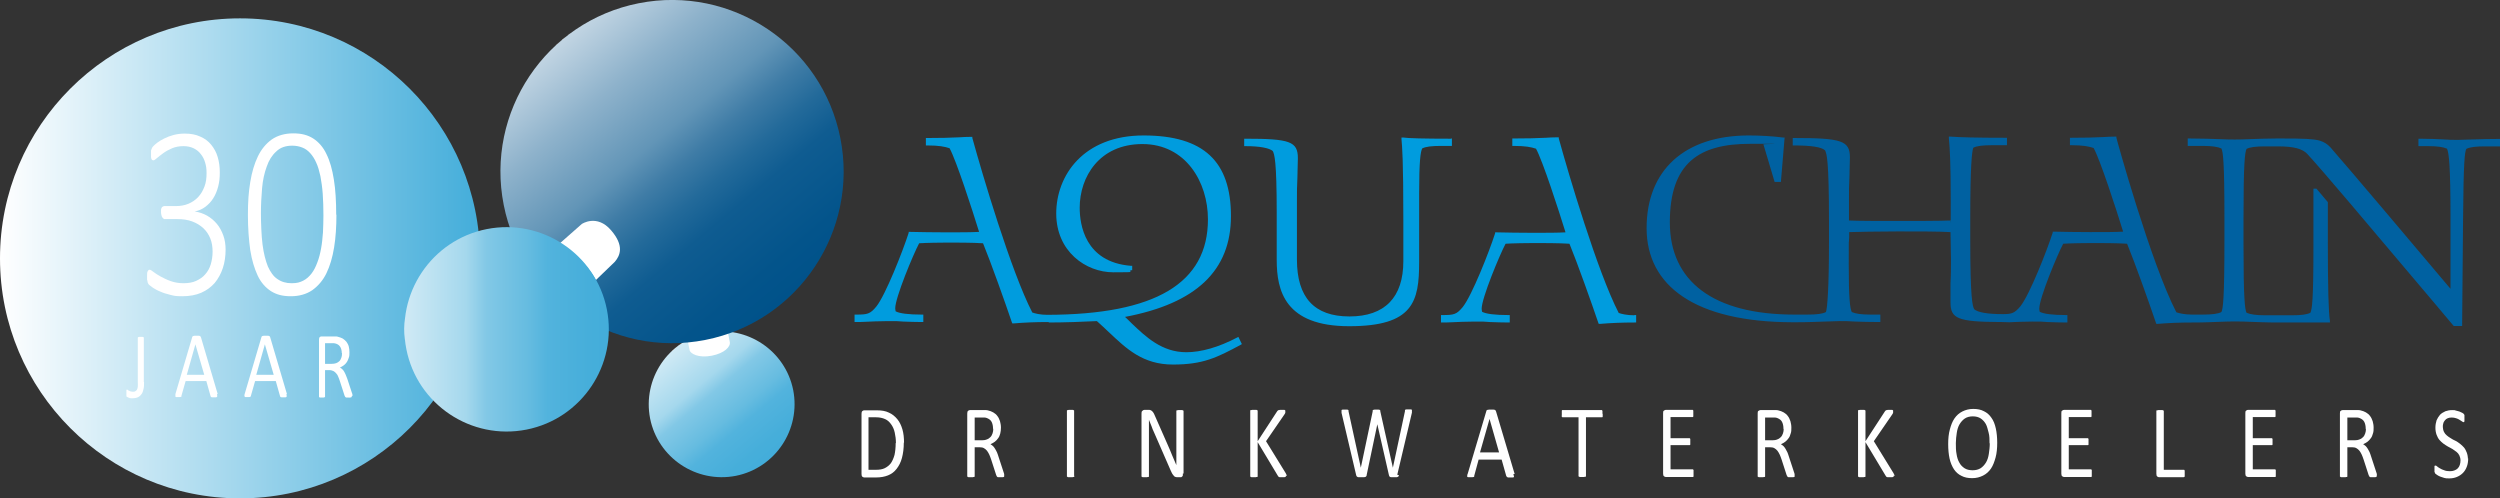 <?xml version="1.0" encoding="UTF-8"?>
<svg id="Laag_1" xmlns="http://www.w3.org/2000/svg" xmlns:xlink="http://www.w3.org/1999/xlink" version="1.1" viewBox="0 0 1076 214.5">
  <rect x="0" y="0" width="1076" height="214.5" fill="#333333" stroke="none"/>
  <!-- Generator: Adobe Illustrator 29.2.1, SVG Export Plug-In . SVG Version: 2.1.0 Build 116)  -->
  <defs>
    <style>
      .st0 {
        fill: url(#linear-gradient2);
      }

      .st1 {
        fill: url(#linear-gradient1);
      }

      .st2 {
        fill: url(#linear-gradient3);
      }

      .st3 {
        fill: url(#linear-gradient);
      }

      .st4 {
        fill: #009cde;
      }

      .st5 {
        fill: #fff;
      }

      .st6 {
        fill: #0061a1;
      }
    </style>
    <linearGradient id="linear-gradient" x1="0" y1="164.5" x2="206.6" y2="164.5" gradientTransform="translate(0 275.7) scale(1 -1)" gradientUnits="userSpaceOnUse">
      <stop offset="0" stop-color="#fff"/>
      <stop offset="1" stop-color="#43adda"/>
    </linearGradient>
    <linearGradient id="linear-gradient1" x1="290.5" y1="125.7" x2="330.8" y2="77.6" gradientTransform="translate(0 275.7) scale(1 -1)" gradientUnits="userSpaceOnUse">
      <stop offset="0" stop-color="#fff"/>
      <stop offset="0" stop-color="#d0eaf5"/>
      <stop offset=".3" stop-color="#a5d8ed"/>
      <stop offset=".4" stop-color="#82c8e6"/>
      <stop offset=".6" stop-color="#66bce0"/>
      <stop offset=".7" stop-color="#52b3dd"/>
      <stop offset=".9" stop-color="#46aeda"/>
      <stop offset="1" stop-color="#43adda"/>
    </linearGradient>
    <linearGradient id="linear-gradient2" x1="241.8" y1="258.4" x2="336.7" y2="145.2" gradientTransform="translate(0 275.7) scale(1 -1)" gradientUnits="userSpaceOnUse">
      <stop offset="0" stop-color="#fff"/>
      <stop offset="0" stop-color="#fcfdfd"/>
      <stop offset="0" stop-color="#c2d5e3"/>
      <stop offset=".2" stop-color="#8eb2cb"/>
      <stop offset=".4" stop-color="#6295b7"/>
      <stop offset=".5" stop-color="#3f7ca6"/>
      <stop offset=".6" stop-color="#236a9a"/>
      <stop offset=".7" stop-color="#0f5c91"/>
      <stop offset=".9" stop-color="#03548b"/>
      <stop offset="1" stop-color="#00528a"/>
    </linearGradient>
    <linearGradient id="linear-gradient3" x1="174.1" y1="133.9" x2="262.2" y2="133.9" gradientTransform="translate(0 275.7) scale(1 -1)" gradientUnits="userSpaceOnUse">
      <stop offset="0" stop-color="#fff"/>
      <stop offset="0" stop-color="#d0eaf5"/>
      <stop offset=".3" stop-color="#a5d8ed"/>
      <stop offset=".4" stop-color="#82c8e6"/>
      <stop offset=".6" stop-color="#66bce0"/>
      <stop offset=".7" stop-color="#52b3dd"/>
      <stop offset=".9" stop-color="#46aeda"/>
      <stop offset="1" stop-color="#43adda"/>
    </linearGradient>
  </defs>
  <circle class="st3" cx="103.3" cy="111.2" r="103.3"/>
  <g>
    <g>
      <path class="st5" d="M62,164.4c0,1,0,2-.2,2.9s-.4,1.6-.8,2.2-.9,1.1-1.5,1.4-1.4.5-2.3.5h-.9c-.3,0-.6-.1-.8-.2-.3-.1-.5-.2-.7-.3-.2-.1-.3-.2-.4-.3s0-.2,0-.2v-2.5c0-.1,0-.2.2-.2h.2c0,0,.2,0,.3.2,0,.1.3.2.5.3.2.1.4.2.7.3.3,0,.6.1.9.1s.7,0,1-.2.5-.3.7-.6c.2-.3.3-.7.4-1.3s0-1.3,0-2.1v-19.1l.2-.2c0-.1.3,0,.4-.1h1.4c.2,0,.3,0,.4.1,0,0,.2.1.2.2v19.4-.3Z"/>
      <path class="st5" d="M93.4,169.7c0,.3.1.5.1.7s0,.3-.1.4c0,0-.2.2-.4.2h-1.6c-.2,0-.4,0-.5-.1-.1,0-.2-.1-.2-.2s0-.2-.1-.3l-1.8-6.4h-8.9l-1.8,6.3c0,.1,0,.2,0,.3,0,0,0,.2-.2.2s-.3.1-.4.1h-1.6c-.2,0-.3,0-.4-.2,0,0,0-.2,0-.4s0-.4,0-.7l7.2-24.4c0-.1,0-.3.2-.4,0,0,.2-.2.3-.2s.3,0,.5-.1h1.7c.2,0,.4,0,.6.1,0,0,.3.1.3.2,0,0,0,.2.2.4l7.2,24.4h-.2ZM84.1,148.2h0l-3.7,13.1h7.5l-3.8-13.1Z"/>
      <path class="st5" d="M123.3,169.7c0,.3.1.5.1.7s0,.3-.1.4c0,0-.2.2-.4.2h-1.6c-.2,0-.4,0-.5-.1-.1,0-.2-.1-.2-.2s0-.2-.1-.3l-1.8-6.4h-8.9l-1.8,6.3c0,.1,0,.2-.1.3,0,0-.1.2-.2.2s-.3.1-.4.1h-1.6c-.2,0-.3,0-.4-.2,0,0-.1-.2-.1-.4s0-.4.1-.7l7.2-24.4c0-.1,0-.3.2-.4,0,0,.2-.2.3-.2s.3,0,.5-.1h1.7c.2,0,.4,0,.6.1.1,0,.3.1.3.2l.2.4,7.2,24.4h-.2ZM114,148.2h0l-3.7,13.1h7.5l-3.8-13.1Z"/>
      <path class="st5" d="M151.4,170.5v.3c0,0-.1.1-.2.2s-.3,0-.5.1-.5,0-.8,0h-.7c-.2,0-.3,0-.4-.1s-.2-.1-.3-.3c0-.1-.1-.2-.2-.4l-2-6.2c-.2-.7-.5-1.4-.7-1.9-.2-.6-.5-1.1-.9-1.5-.3-.4-.8-.8-1.2-1-.5-.2-1-.4-1.7-.4h-1.9v11.5c0,0-.1.1-.2.2-.1,0-.2,0-.4.1h-1.4c-.2,0-.3,0-.4-.1-.1,0-.2-.1-.2-.2v-24.6c0-.5.1-.9.3-1.1s.5-.3.7-.3h6c.4,0,.7,0,1,.1.8.2,1.6.5,2.2.8.6.4,1.2.9,1.6,1.4.4.6.8,1.2,1,2s.3,1.6.3,2.5,0,1.7-.3,2.4c-.2.7-.5,1.3-.8,1.8s-.8,1-1.3,1.4-1.1.7-1.7,1c.4.2.7.4,1,.7.3.3.6.6.8,1s.5.9.7,1.4.4,1.1.7,1.8l1.9,5.8c.2.5.3.8.3,1v.5h-.3ZM147.1,152c0-1-.2-1.9-.6-2.6-.4-.7-1-1.2-1.9-1.5-.3,0-.6-.2-.9-.2h-3.8v8.9h2.8c.8,0,1.4-.1,2-.3.5-.2,1-.5,1.4-.9s.6-.9.8-1.4.3-1.1.3-1.8v-.2Z"/>
    </g>
    <g>
      <path class="st5" d="M97.1,107.3c0,3-.4,5.7-1.2,8.1s-2,4.6-3.5,6.4c-1.6,1.8-3.5,3.2-5.8,4.2s-5,1.5-8.1,1.5-3.6-.2-5.2-.6-3-.8-4.3-1.4c-1.3-.5-2.3-1.1-3.1-1.6-.8-.6-1.4-1-1.6-1.2s-.4-.4-.5-.6-.2-.4-.3-.7c0-.3,0-.6-.2-1v-1.5c0-1.1,0-1.8.3-2.2.2-.4.4-.6.8-.6s.8.3,1.6.9c.8.6,1.8,1.3,3.1,2,1.3.7,2.7,1.4,4.4,2,1.7.6,3.5.9,5.5.9s3.9-.3,5.4-1,2.9-1.6,3.9-2.8c1.1-1.2,1.9-2.7,2.4-4.3.5-1.7.8-3.5.8-5.5s-.3-4-1-5.7-1.7-3.2-3-4.4c-1.3-1.2-2.9-2.2-4.8-2.9-1.9-.7-4-1-6.3-1h-5.5c-.2,0-.4,0-.5-.2-.2-.1-.4-.3-.5-.5-.2-.2-.3-.5-.4-.9s-.2-.8-.2-1.3,0-.9,0-1.2c0-.3.2-.6.3-.8,0-.2.3-.4.5-.5s.4-.2.6-.2h4.9c2,0,3.8-.3,5.5-1,1.6-.7,3-1.6,4.2-2.9s2-2.7,2.7-4.5.9-3.7.9-5.8-.2-3.1-.6-4.5-1-2.6-1.9-3.7c-.8-1.1-1.9-1.9-3.1-2.5-1.3-.6-2.7-.9-4.4-.9s-3.4.3-4.8.9-2.7,1.3-3.8,2.1c-1.1.8-2,1.5-2.7,2.1s-1.2,1-1.5,1-.3,0-.5-.1c0,0-.3-.2-.4-.4,0-.2-.2-.5-.2-.9v-2.5c0-.3,0-.6.2-.8,0-.2.2-.5.3-.7,0-.2.3-.5.6-.8s.8-.8,1.6-1.4c.8-.6,1.8-1.2,3-1.8,1.2-.6,2.5-1.1,4-1.5s3.1-.6,4.8-.6c2.6,0,4.8.4,6.7,1.3,1.9.8,3.5,2,4.7,3.5s2.2,3.2,2.8,5.3c.6,2,.9,4.2.9,6.6s-.2,4.2-.7,6.1-1.2,3.6-2.1,5c-.9,1.5-2.1,2.7-3.4,3.7-1.3,1-2.9,1.7-4.6,2h0c1.9.3,3.7.9,5.3,1.8s3,2.1,4.2,3.5,2.1,3.1,2.8,5,1,4,1,6.2v-.2Z"/>
      <path class="st5" d="M144.8,92.3c0,5.1-.3,9.9-1,14.2s-1.8,8-3.3,11.1-3.6,5.5-6.1,7.3c-2.5,1.7-5.6,2.6-9.2,2.6s-6.2-.7-8.6-2.2c-2.3-1.5-4.3-3.7-5.7-6.7s-2.5-6.6-3.2-11c-.6-4.3-1-9.4-1-15.1s.3-9.8,1-14.1c.7-4.3,1.8-8,3.3-11.1s3.5-5.5,6-7.3c2.5-1.7,5.6-2.6,9.2-2.6s6.2.7,8.6,2.2c2.3,1.5,4.3,3.7,5.7,6.7,1.5,3,2.5,6.6,3.2,11,.7,4.3,1,9.4,1,15.1h.1ZM139.2,92.9c0-3.5-.1-6.6-.3-9.5-.2-2.8-.6-5.4-1-7.6-.5-2.2-1-4.1-1.8-5.8-.7-1.6-1.6-3-2.6-4.1s-2.1-1.9-3.4-2.4c-1.3-.5-2.7-.8-4.3-.8-2.9,0-5.2.8-6.9,2.5-1.8,1.6-3.2,3.8-4.1,6.5-1,2.7-1.7,5.8-2,9.3s-.5,7.1-.5,10.8.2,9.7.7,13.5,1.3,6.9,2.3,9.4c1.1,2.4,2.4,4.3,4.1,5.4,1.7,1.2,3.7,1.8,6.1,1.8s3.6-.4,5-1.1,2.6-1.8,3.6-3.1c1-1.3,1.8-2.9,2.5-4.8.7-1.8,1.2-3.8,1.6-6,.4-2.1.6-4.4.8-6.8.1-2.4.2-4.8.2-7.3h0Z"/>
    </g>
  </g>
  <g>
    <path class="st4" d="M451.5,138.8c6.2,0,15.1-.3,20.6-.6,1.8,1.6,3.5,3.2,5.2,4.8,7.5,7.1,14.6,13.9,27.5,13.9s18.8-2.9,29.2-8.5l.5-.3-1.5-3.1-.6.3c-7.8,4.1-15.4,6.3-21.8,6.3-10.5,0-17.4-6.6-23.4-12.3-1-1-2-2-3-2.9,30.7-5.8,45.6-20,45.6-43.4s-11.6-34.7-37.6-34.7-37.6,17.3-37.6,33.6,12.7,25.3,24.6,25.3,5.4-.2,7.7-.9h.4v-1.9h-.6c-19.9-1.6-22-18-22-25,0-13.2,8.4-27.4,27-27.4s28.2,16.3,28.2,32.4c0,27.5-22.6,41-69.2,41.1-3,0-5.3-.6-6.4-1-9.2-17.8-21.7-60.2-25.8-75.1v-.5h-.6c-1.8,0-3.5.1-5.1.2-4.1.2-8,.3-13.7.3h-.6v3.2h.6c5,0,7.5.5,9.6,1.2,2.9,5.3,9.7,26.3,12.7,36-3.8.2-7.8.2-14.2.2s-10-.1-15.6-.2h-.5v.4c-2.6,8.1-10,26.8-13.9,31.7-2.7,3.3-3.9,3.5-8.8,3.5h-.6v3.2h.6c1,0,2.3,0,4-.1,2.6-.1,5.8-.3,9.8-.3s4.2,0,6.6.2c2.7.1,5.5.2,8,.2h.6v-3.2h-.6c-5.8,0-9.6-.5-11.3-1.4,0-.2-.2-.6-.2-1.3,0-4.6,7.8-23.3,10.3-28,2.9-.2,9.5-.3,12.5-.3s10.7,0,15,.3c3.3,8,9.8,26.3,12.4,34l.2.5h.5c4.7-.4,9.6-.6,15-.6"/>
    <path class="st4" d="M624.4,59.7h-.6c-11,0-17.8-.2-19.8-.5h-.8c0-.1,0,.7,0,.7.3,3.5.8,8.3.8,35.2v17.3c0,15.6-8,23.8-23.2,23.8s-22.6-8.2-22.6-24.5v-25c0-3.6,0-6.9.2-10.2,0-2.9.2-5.7.2-8.4,0-7.2-3.4-8.4-22.5-8.4h-.6v3.2h.6c6.1,0,10.2.8,11.7,2.1.7,1.4,1.7,4,1.7,26.7s0,7.6,0,10.8c0,3,0,5.7,0,9.4,0,13.3,3.6,28.5,31.2,28.5s30.1-10.6,30.1-27.6,0-5.7,0-9.1,0-8.4,0-12.9v-7.3c0-14.4.6-18.1,1.3-19.6,1.5-.8,4.1-1.1,8-1.1h4.8v-3.2h-.2Z"/>
    <path class="st4" d="M703.4,135.7c-3.2,0-5.6-.6-6.7-1-9.2-17.8-21.7-60.2-25.8-75.1v-.5h-.6c-1.8,0-3.5.1-5.1.2-4.1.2-8,.3-13.7.3h-.6v3.2h.6c5,0,7.5.5,9.6,1.2,2.9,5.3,9.7,26.3,12.7,36-3.8.2-7.8.2-14.2.2s-10-.1-15.6-.2h-.5v.4c-2.6,8.1-10,26.8-13.9,31.7-2.7,3.3-3.9,3.5-8.8,3.5h-.6v3.2h.6c1,0,2.3,0,4-.1,2.6-.1,5.8-.3,9.8-.3s4.2,0,6.6.2c2.7.1,5.5.2,8,.2h.6v-3.2h-.6c-5.8,0-9.6-.5-11.3-1.4,0-.2-.2-.6-.2-1.3,0-4.6,7.8-23.3,10.3-28,2.9-.2,9.5-.3,12.5-.3s10.7,0,15,.3c3.3,8,9.8,26.3,12.4,34l.2.5h.5c4.7-.4,9.6-.6,15-.6h.6v-3.2h-.8Z"/>
  </g>
  <path class="st6" d="M864.8,138.7c2.6-.1,5.8-.3,9.8-.3s4.2,0,6.6.2c2.7.1,5.5.2,8,.2h.6v-3.2h-.6c-5.8,0-9.6-.5-11.3-1.4,0-.2-.2-.6-.2-1.3,0-4.6,7.8-23.3,10.3-28,2.9-.2,9.5-.3,12.5-.3s10.7,0,15,.3c3.3,8,9.8,26.3,12.4,34l.2.5h.5c4.7-.4,9.6-.6,15-.6h.6c4.9,0,8.5-.2,11.4-.3,4.7-.2,8.1-.2,12.8,0,3.1.1,6.8.3,11.9.3h22.5v-.7c-.6-3.6-.9-14.2-.9-34.1s0-9.8,0-12.7v-4.3l-4.9-5.8h-1.3v25.8c0,22.2-.6,26.1-1.3,27.6-1.5.8-4.1,1.1-8,1.1h-11.5c-3.9,0-6.5-.4-8-1.1-.7-1.5-1.3-5.6-1.3-29.7v-10.6c0-24.6.6-28.6,1.3-30.2,1.5-.8,4.1-1.1,8-1.1h5.6c6.6,0,10.4,1,12.5,3.2,5.8,6.2,28.5,33.1,45.1,52.8,7.7,9.1,14.4,17,17.8,21.1l.2.2h3.6l.4-46c.2-24.8.7-28.7,1.4-30.2,1.5-.8,4.1-1.1,8-1.1h6.5v-3.2h-.6c-3.7,0-7.1.1-10.2.2-2.6,0-5,.2-7.2.2s-4.1,0-6.3-.2c-2.8-.1-5.9-.3-10.2-.3h-.6v3.2h4.3c3.9,0,6.5.4,8,1.1.8,1.8,1.5,7,1.5,29.8v30.5c-10.7-12.7-43.7-51.8-51.7-60.9-1.3-1.4-2.7-2.3-4.7-2.9-2.5-.7-6.5-.9-16.8-.9h-1.4c-5.1,0-8.8.2-11.9.3-4.7.2-8.1.2-12.8,0-3.3-.1-7.4-.3-13.2-.3h-.6v3.2h6.5c3.9,0,6.5.4,8,1.1.7,1.5,1.3,5.6,1.3,29.7v9.7c0,25.3-.6,29.5-1.3,31-1.5.8-4.1,1.1-8,1.1h-4.7c-3.2,0-5.6-.6-6.7-1-11.1-21.5-25.7-74.5-25.8-75.1v-.5h-.6c-1.8,0-3.5.1-5.1.2-4.1.2-8,.3-13.7.3h-.6v3.2h.6c5,0,7.5.5,9.6,1.2,2.9,5.3,9.7,26.3,12.7,36-3.7.2-7.8.2-14.2.2s-10-.1-15.6-.2h-.5v.4c-2.6,8.1-10,26.8-13.9,31.7-2.5,3-3.7,3.4-7.6,3.4-6.8,0-10.8-.8-12.3-2.1-.7-1.4-1.7-4-1.7-30.2v-9.2c0-21.9.7-28.5,1.3-30.1,1.5-.8,4.1-1.1,8-1.1h6.5v-3.2h-.6c-12.2,0-19.7-.2-23.7-.5h-.7v.7c.4,4.1.8,10.5.8,26.9s0,6.4-.2,8.5c-4.4.2-15.3.2-22.7.2s-17.4,0-20.9-.2v-8.5c0-3.6,0-6.9.2-10.2,0-2.9.2-5.7.2-8.4,0-7.2-3.4-8.4-24-8.4h-.6v3.2h.6c7.4,0,11.8.7,13.3,2.1.7,1.4,1.7,4,1.7,30.3v9.3c0,19.3-.7,28.3-1.3,30-1.5.8-4.1,1.1-8,1.1h-5.6c-34.6,0-53.6-14.1-53.6-39.7s12.6-33.8,34.5-33.8,4.1,0,5.8.3l4.8,16.1h2.7l1.6-19.1h-.6c-4.5-.6-10.3-.9-14.8-.9-27.6,0-44,14.9-44,39.9s21.1,40.4,62.8,40.5h1.4c5.3,0,9.2-.2,12.4-.3,2.3,0,4.4-.2,6.4-.2s4.4,0,6.8.2c2.9.1,6.2.2,10.2.2h.6v-3.2h-4.3c-3.9,0-6.5-.4-8-1.1-.8-1.7-1.3-6.1-1.3-20.5s0-6.9.2-11.8v-2.1c3.4-.1,12.3-.3,20.9-.3s18,0,22.7.3c0,3.8.2,8,.2,11.5s0,7.2-.2,10.4c0,2.9,0,5.7,0,8.4,0,6.9,3.1,8.3,21.1,8.4h.9"/>
  <path class="st1" d="M341.4,167.9c-3.4-17-19.9-28-36.9-24.7-17,3.4-28,19.9-24.7,36.9,3.4,17,19.9,28,36.9,24.7,17-3.4,28-19.9,24.7-36.9Z"/>
  <path class="st5" d="M292.9,131.2s3.6,18,3.9,19.5,3.8,3.5,9.5,2.4c5.6-1.1,8.2-3.9,7.8-5.9-.4-2-3.9-19.8-3.9-19.8,0,0-7.7,4.6-17.2,3.8h0Z"/>
  <path class="st0" d="M361.7,59.5c-7.9-40-46.8-66-86.8-58.1-40,7.9-66,46.8-58.1,86.8s46.8,66,86.8,58.1c40-7.9,66-46.8,58.1-86.8h0Z"/>
  <path class="st5" d="M241.1,104.6l9.3-8.2s6.5-4.4,12.6,2.7c5.7,6.6,4,10.8,1.6,13.6l-8.2,7.9s-3.6-8.1-15.3-15.9h0Z"/>
  <path class="st2" d="M261.2,133.2c-4.7-23.8-27.9-39.3-51.7-34.6-23.8,4.7-39.3,27.9-34.6,51.7,4.7,23.8,27.9,39.3,51.7,34.6,23.8-4.7,39.3-27.9,34.6-51.7h0Z"/>
  <g>
    <path class="st5" d="M389,190.5c0,2.5-.3,4.7-.8,6.6s-1.3,3.4-2.3,4.7-2.2,2.2-3.7,2.8c-1.5.6-3.2.9-5.2.9h-5c-.3,0-.5-.1-.8-.3-.3-.2-.4-.6-.4-1.2v-25.9c0-.6.1-1,.4-1.2.2-.2.5-.3.8-.3h5.4c2.1,0,3.8.3,5.2,1,1.4.6,2.6,1.6,3.6,2.8,1,1.2,1.7,2.7,2.2,4.4s.7,3.7.7,5.9v-.2ZM385.6,190.6c0-1.6-.2-3-.5-4.4s-.8-2.5-1.5-3.5-1.5-1.8-2.6-2.3-2.4-.8-4-.8h-3.2v22.6h3.2c1.5,0,2.8-.2,3.8-.7s1.9-1.2,2.6-2.1c.7-1,1.2-2.2,1.6-3.6.3-1.4.5-3.1.5-5.1h.1Z"/>
    <path class="st5" d="M432.2,204.8v.3c0,0-.1.2-.2.2s-.3.1-.5.1h-1.7c-.2,0-.4,0-.5-.1-.1,0-.2-.2-.3-.3,0-.1-.1-.3-.2-.4l-2.2-6.8c-.3-.8-.5-1.5-.8-2.1s-.6-1.2-1-1.7-.8-.8-1.3-1.1c-.5-.3-1.1-.4-1.9-.4h-2.1v12.6c0,0-.1.2-.3.2s-.3,0-.5.1h-1.6c-.2,0-.4,0-.5-.1s-.2-.1-.3-.2v-27.1c0-.6.1-1,.4-1.2.2-.2.5-.3.8-.3h6.5c.4,0,.8,0,1.1.1.9.2,1.7.5,2.4.9.7.4,1.3.9,1.8,1.6.5.6.8,1.4,1.1,2.2.2.8.4,1.7.4,2.7s-.1,1.8-.3,2.6c-.2.8-.5,1.5-.9,2-.4.6-.9,1.1-1.4,1.5-.6.4-1.2.8-1.9,1.1.4.2.7.5,1.1.8.3.3.6.7.9,1.2.3.4.5,1,.8,1.5.2.6.5,1.2.7,2l2.1,6.4c.2.5.3.9.3,1.1v.5h0ZM427.4,184.5c0-1.1-.2-2.1-.6-2.9s-1.1-1.3-2.1-1.7c-.3-.1-.7-.2-1-.2h-4.2v9.8h3.1c.8,0,1.5-.1,2.2-.4.6-.2,1.1-.6,1.5-1s.7-1,.9-1.6c.2-.6.3-1.2.3-1.9h0Z"/>
    <path class="st5" d="M462.4,204.8v.3s-.1.2-.3.2-.3,0-.5.1h-1.6c-.2,0-.4,0-.5-.1s-.2-.1-.3-.2v-28.4c0,0,.1-.2.3-.2s.3,0,.5-.1h1.5c.2,0,.4,0,.5.1.1,0,.2.1.3.2v28.1h0Z"/>
    <path class="st5" d="M509.1,203.8c0,.3,0,.6,0,.8s-.2.4-.3.5-.3.2-.4.3h-1.5c-.3,0-.6,0-.9-.1-.2,0-.5-.2-.7-.4-.2-.2-.4-.5-.7-.9-.2-.4-.5-.9-.7-1.4l-7.2-16.5c-.4-.9-.8-1.7-1.1-2.7-.4-.9-.7-1.8-1.1-2.7h0v24.4c0,0,0,.2-.3.2s-.3,0-.5.1h-1.6c-.2,0-.4,0-.5-.1,0,0-.2-.1-.3-.2s0-.2,0-.3v-26.7c0-.6,0-1,.4-1.3.3-.3.6-.4.9-.4h1.6c.4,0,.7,0,.9.1s.5.2.7.4c.2.2.4.4.6.7.2.3.4.7.6,1.2l5.6,12.7c.3.8.7,1.5,1,2.3.3.7.6,1.5.9,2.2.3.7.6,1.4.9,2.1.3.7.6,1.4.9,2.1h0v-23.4s0-.2.3-.2.3-.1.5-.1h1.5c.2,0,.4,0,.5.1s.2.1.3.2v27h-.2Z"/>
    <path class="st5" d="M553.4,204.8v.3s0,.2-.2.2-.3.1-.5.1h-1.8c-.3,0-.5-.1-.6-.2s-.2-.3-.3-.4l-8.7-14.5v14.8s0,.2-.3.2-.3,0-.5.1h-1.6c-.2,0-.4,0-.5-.1s-.2-.1-.3-.2v-28.4s0-.2.3-.2.3,0,.5-.1h1.6c.2,0,.4,0,.5.1,0,0,.2.1.3.2v13.2l8.4-12.9c0-.1.2-.2.3-.3s.2-.2.4-.2.3,0,.5-.1h1.6c.2,0,.4,0,.5.1,0,0,.2.1.2.2v.3c0,.2,0,.4,0,.6,0,.2-.2.5-.4.8l-7.9,11.5,8.5,13.8c.2.4.3.7.4.8s0,.3,0,.3h-.3Z"/>
    <path class="st5" d="M602.1,204.5c0,.2,0,.4-.2.5,0,.1-.2.2-.4.3s-.4.1-.6.1h-1.9c-.3,0-.5,0-.6-.1-.2,0-.3-.2-.4-.3,0-.1-.2-.3-.2-.5l-5-21.9h0l-4.6,21.9c0,.2,0,.4-.2.5,0,.1-.2.2-.4.3-.2,0-.4.1-.6.1h-2c-.3,0-.5,0-.7-.1s-.3-.2-.4-.3c0-.1-.2-.3-.2-.5l-6.3-26.8c0-.3,0-.6,0-.8s0-.3,0-.4.3-.2.5-.2h1.8c.2,0,.4,0,.5.1,0,0,.2.1.2.2v.4l5.3,24.3h0l5.1-24.2c0-.2,0-.3,0-.4,0-.1,0-.2.3-.3,0,0,.3-.1.5-.1h1.7c.2,0,.4,0,.5.1,0,0,.2.1.3.3,0,.1,0,.2,0,.4l5.4,24.2h0l5.2-24.3c0-.1,0-.3,0-.4,0-.1,0-.2.2-.3,0,0,.3-.1.5-.1h1.8c.2,0,.4.1.5.2,0,.1,0,.3,0,.4,0,.2,0,.5,0,.8l-6.3,26.7.4.2Z"/>
    <path class="st5" d="M651.4,204c0,.3,0,.6.2.8,0,.2,0,.4,0,.5,0,.1-.3.2-.5.2h-1.8c-.2,0-.4,0-.5-.1,0,0-.2-.1-.3-.2,0,0,0-.2-.2-.3l-2-7.1h-9.9l-1.9,7c0,.1,0,.2,0,.3,0,0,0,.2-.3.2s-.3.1-.5.1h-1.7c-.2,0-.4-.1-.5-.2s0-.3,0-.5,0-.5.2-.8l8-26.9c0-.2,0-.3.2-.4,0-.1.2-.2.3-.2s.3,0,.6-.1h1.9c.3,0,.5,0,.6.1.2,0,.3.1.4.3,0,.1.2.3.2.4l8,26.9h-.2ZM641.1,180.3h0l-4.1,14.4h8.2l-4.1-14.4h0Z"/>
    <path class="st5" d="M689.8,178.1v.7c0,.2,0,.4,0,.5,0,.1,0,.2-.2.3h-7v25.4c0,0,0,.2-.3.2s-.3,0-.5.1h-1.6c-.2,0-.4,0-.5-.1s-.2-.1-.3-.2,0-.2,0-.3v-25.1h-7c0,0,0-.2-.2-.3s0-.3,0-.5v-1.5c0-.2,0-.4,0-.5,0-.1,0-.2.2-.3s.2,0,.3,0h16.8s0,.2.2.3c0,.1,0,.3,0,.5s0,.5,0,.8h0Z"/>
    <path class="st5" d="M728.9,203.8v.7c0,.2,0,.4,0,.5,0,.1,0,.2-.2.3h-11.7c-.3,0-.5-.1-.8-.3s-.4-.6-.4-1.2v-25.9c0-.6,0-1,.4-1.2s.5-.3.8-.3h11.6s0,.2.2.3c0,.1,0,.3,0,.5v1.5c0,.2,0,.4,0,.5,0,.1,0,.2-.2.3h-9.6v9.1h8.3s0,.2.2.3c0,.1,0,.3,0,.5s0,.5,0,.7v.7c0,.2,0,.4,0,.5,0,.1,0,.2-.2.3h-8.3v10.4h9.7s0,.2.2.3c0,.1,0,.3,0,.5v1Z"/>
    <path class="st5" d="M772.4,204.8v.3s0,.2-.2.2-.3.1-.5.1h-1.7c-.2,0-.4,0-.5-.1,0,0-.2-.2-.3-.3,0-.1,0-.3-.2-.4l-2.2-6.8c-.3-.8-.5-1.5-.8-2.1s-.6-1.2-1-1.7-.8-.8-1.3-1.1c-.5-.3-1.1-.4-1.9-.4h-2.1v12.6s0,.2-.3.2-.3,0-.5.1h-1.6c-.2,0-.4,0-.5-.1,0,0-.2-.1-.3-.2s0-.2,0-.3v-26.8c0-.6,0-1,.4-1.2s.5-.3.8-.3h6.5c.4,0,.8,0,1.1.1.9.2,1.7.5,2.4.9s1.3.9,1.8,1.6c.5.6.8,1.4,1.1,2.2.2.8.4,1.7.4,2.7s0,1.8-.3,2.6c-.2.8-.5,1.5-.9,2-.4.6-.9,1.1-1.4,1.5s-1.2.8-1.9,1.1c.4.2.7.5,1.1.8.3.3.6.7.9,1.2s.5,1,.8,1.5c.2.6.5,1.2.7,2l2.1,6.4c.2.5.3.9.3,1.1v.5h0ZM767.6,184.5c0-1.1-.2-2.1-.6-2.9-.4-.8-1.1-1.3-2.1-1.7-.3-.1-.7-.2-1-.2h-4.2v9.8h3.1c.8,0,1.6-.1,2.2-.4.6-.2,1.1-.6,1.5-1s.7-1,.9-1.6.3-1.2.3-1.9h-.1Z"/>
    <path class="st5" d="M815,204.8v.3s0,.2-.2.2-.3.1-.5.1h-1.8c-.3,0-.5-.1-.6-.2s-.2-.3-.3-.4l-8.7-14.5v14.8s0,.2-.3.2-.3,0-.5.1h-1.6c-.2,0-.4,0-.5-.1,0,0-.2-.1-.3-.2v-28.4s0-.2.3-.2.3,0,.5-.1h1.6c.2,0,.4,0,.5.1,0,0,.2.1.3.2v13.2l8.4-12.9c0-.1.2-.2.3-.3,0,0,.2-.2.4-.2s.3,0,.5-.1h1.6c.2,0,.4,0,.5.1,0,0,.2.1.2.2v.3c0,.2,0,.4,0,.6,0,.2-.2.5-.4.8l-7.9,11.5,8.5,13.8c.2.4.3.7.4.8s0,.3,0,.3h-.3Z"/>
    <path class="st5" d="M859.6,190.6c0,2.3-.2,4.5-.7,6.3s-1.1,3.5-2,4.8-2,2.3-3.4,3-2.9,1.1-4.7,1.1-3.3-.3-4.6-1c-1.3-.6-2.4-1.6-3.2-2.8-.8-1.2-1.5-2.8-1.9-4.6-.4-1.8-.6-4-.6-6.3s.2-4.4.7-6.2c.5-1.9,1.1-3.5,2-4.8s2-2.3,3.4-3,2.9-1.1,4.7-1.1,3.3.3,4.6,1c1.3.6,2.4,1.6,3.2,2.8.9,1.2,1.5,2.8,1.9,4.6.4,1.8.6,3.9.6,6.2ZM856.3,190.8c0-1.6,0-3.2-.4-4.6s-.6-2.6-1.2-3.7c-.6-1-1.3-1.8-2.2-2.4s-2.1-.9-3.4-.9-2.5.3-3.4.9-1.7,1.5-2.3,2.5-1,2.3-1.2,3.7c-.2,1.4-.4,2.9-.4,4.4s0,3.3.3,4.7c.2,1.4.6,2.7,1.2,3.7.5,1,1.3,1.8,2.2,2.4s2.1.9,3.5.9,2.5-.3,3.5-.9c.9-.6,1.7-1.5,2.3-2.5s1-2.3,1.2-3.7c.2-1.4.4-2.9.4-4.5h0Z"/>
    <path class="st5" d="M900.3,203.8v.7c0,.2,0,.4,0,.5,0,.1,0,.2-.2.3h-11.7c-.3,0-.5-.1-.8-.3s-.4-.6-.4-1.2v-25.9c0-.6,0-1,.4-1.2s.5-.3.8-.3h11.6s0,.2.2.3c0,.1,0,.3,0,.5v1.5c0,.2,0,.4,0,.5,0,.1,0,.2-.2.3h-9.6v9.1h8.3s0,.2.2.3c0,.1,0,.3,0,.5s0,.5,0,.7v.7c0,.2,0,.4,0,.5,0,.1,0,.2-.2.3h-8.3v10.4h9.7s0,.2.2.3c0,.1,0,.3,0,.5v1Z"/>
    <path class="st5" d="M940.3,203.7v.8c0,.2,0,.4,0,.5,0,.1,0,.2-.2.3,0,0-.2.1-.3.1h-10.5c-.3,0-.5-.1-.8-.3-.3-.2-.4-.6-.4-1.2v-27.1s0-.2.3-.2.3,0,.5-.1h1.6c.2,0,.4,0,.5.1,0,0,.2.1.3.2v25.4h8.8c0,0,0,.2.2.3,0,.1,0,.3,0,.5v.8h0Z"/>
    <path class="st5" d="M979.5,203.8v.7c0,.2,0,.4,0,.5,0,.1,0,.2-.2.3h-11.7c-.3,0-.5-.1-.8-.3-.3-.2-.4-.6-.4-1.2v-25.9c0-.6,0-1,.4-1.2.2-.2.5-.3.8-.3h11.6s0,.2.2.3c0,.1,0,.3,0,.5v1.5c0,.2,0,.4,0,.5,0,.1,0,.2-.2.3h-9.6v9.1h8.3s0,.2.2.3c0,.1,0,.3,0,.5s0,.5,0,.7v.7c0,.2,0,.4,0,.5,0,.1,0,.2-.2.3h-8.3v10.4h9.7s0,.2.2.3c0,.1,0,.3,0,.5v1Z"/>
    <path class="st5" d="M1022.9,204.8v.3s0,.2-.2.2-.3.1-.5.1h-1.7c-.2,0-.4,0-.5-.1s-.2-.2-.3-.3c0-.1,0-.3-.2-.4l-2.2-6.8c-.3-.8-.5-1.5-.8-2.1s-.6-1.2-1-1.7-.8-.8-1.3-1.1c-.5-.3-1.1-.4-1.8-.4h-2.1v12.6s0,.2-.3.2-.3,0-.5.1h-1.6c-.2,0-.4,0-.5-.1,0,0-.2-.1-.3-.2v-27.1c0-.6,0-1,.4-1.2.2-.2.5-.3.8-.3h6.5c.4,0,.8,0,1.1.1.9.2,1.7.5,2.4.9.7.4,1.3.9,1.8,1.6.5.6.8,1.4,1.1,2.2.2.8.4,1.7.4,2.7s0,1.8-.3,2.6c-.2.8-.5,1.5-.9,2-.4.6-.9,1.1-1.4,1.5-.6.4-1.2.8-1.9,1.1.4.2.7.5,1.1.8.3.3.6.7.9,1.2.3.4.5,1,.8,1.5.2.6.5,1.2.7,2l2.1,6.4c.2.5.3.9.3,1.1v.5h0ZM1018.2,184.5c0-1.1-.2-2.1-.6-2.9s-1.1-1.3-2.1-1.7c-.3-.1-.7-.2-1-.2h-4.2v9.8h3.1c.8,0,1.5-.1,2.2-.4.6-.2,1.1-.6,1.5-1s.7-1,.9-1.6c.2-.6.3-1.2.3-1.9h-.1Z"/>
    <path class="st5" d="M1062.3,197.3c0,1.4-.2,2.6-.6,3.6-.4,1.1-1,2-1.7,2.7s-1.6,1.3-2.6,1.7c-1,.4-2,.6-3.2.6s-1.5,0-2.2-.2-1.3-.4-1.8-.6-1-.5-1.3-.7c-.4-.3-.6-.5-.8-.6,0-.2-.2-.4-.3-.7v-1.9c0-.2,0-.4,0-.5,0-.1,0-.2.2-.3h.3c.2,0,.4.1.7.4.3.3.7.5,1.2.8s1.1.6,1.8.8c.7.3,1.5.4,2.4.4s1.3-.1,1.9-.3c.6-.2,1.1-.5,1.5-.9s.7-.9.9-1.5.3-1.3.3-2-.2-1.5-.5-2.1-.7-1.1-1.2-1.5-1.1-.8-1.7-1.2c-.6-.4-1.3-.7-2-1.1s-1.3-.8-2-1.3c-.6-.5-1.2-1-1.7-1.6s-.9-1.4-1.2-2.2c-.3-.8-.5-1.9-.5-3s.2-2.3.5-3.2c.4-.9.9-1.7,1.5-2.4.6-.6,1.4-1.1,2.3-1.5.9-.3,1.8-.5,2.9-.5s1.1,0,1.6.2c.5.1,1,.3,1.5.4.5.2.9.4,1.3.6s.6.4.7.6.2.3.2.3v2.7c0,.1,0,.2-.2.3,0,0,0,.1-.2.1s-.3-.1-.6-.3c-.3-.2-.6-.4-1.1-.7-.4-.3-.9-.5-1.5-.7s-1.2-.3-1.9-.3-1.2.1-1.7.3c-.5.2-.9.5-1.2.9s-.6.8-.7,1.3c-.2.5-.2,1-.2,1.6s.2,1.5.5,2.1.7,1.1,1.2,1.5,1.1.9,1.7,1.2c.6.4,1.3.8,2,1.1s1.3.8,2,1.3c.6.5,1.2,1,1.7,1.6s.9,1.4,1.2,2.2c.3.8.5,1.8.5,3v-.5Z"/>
  </g>
</svg>
